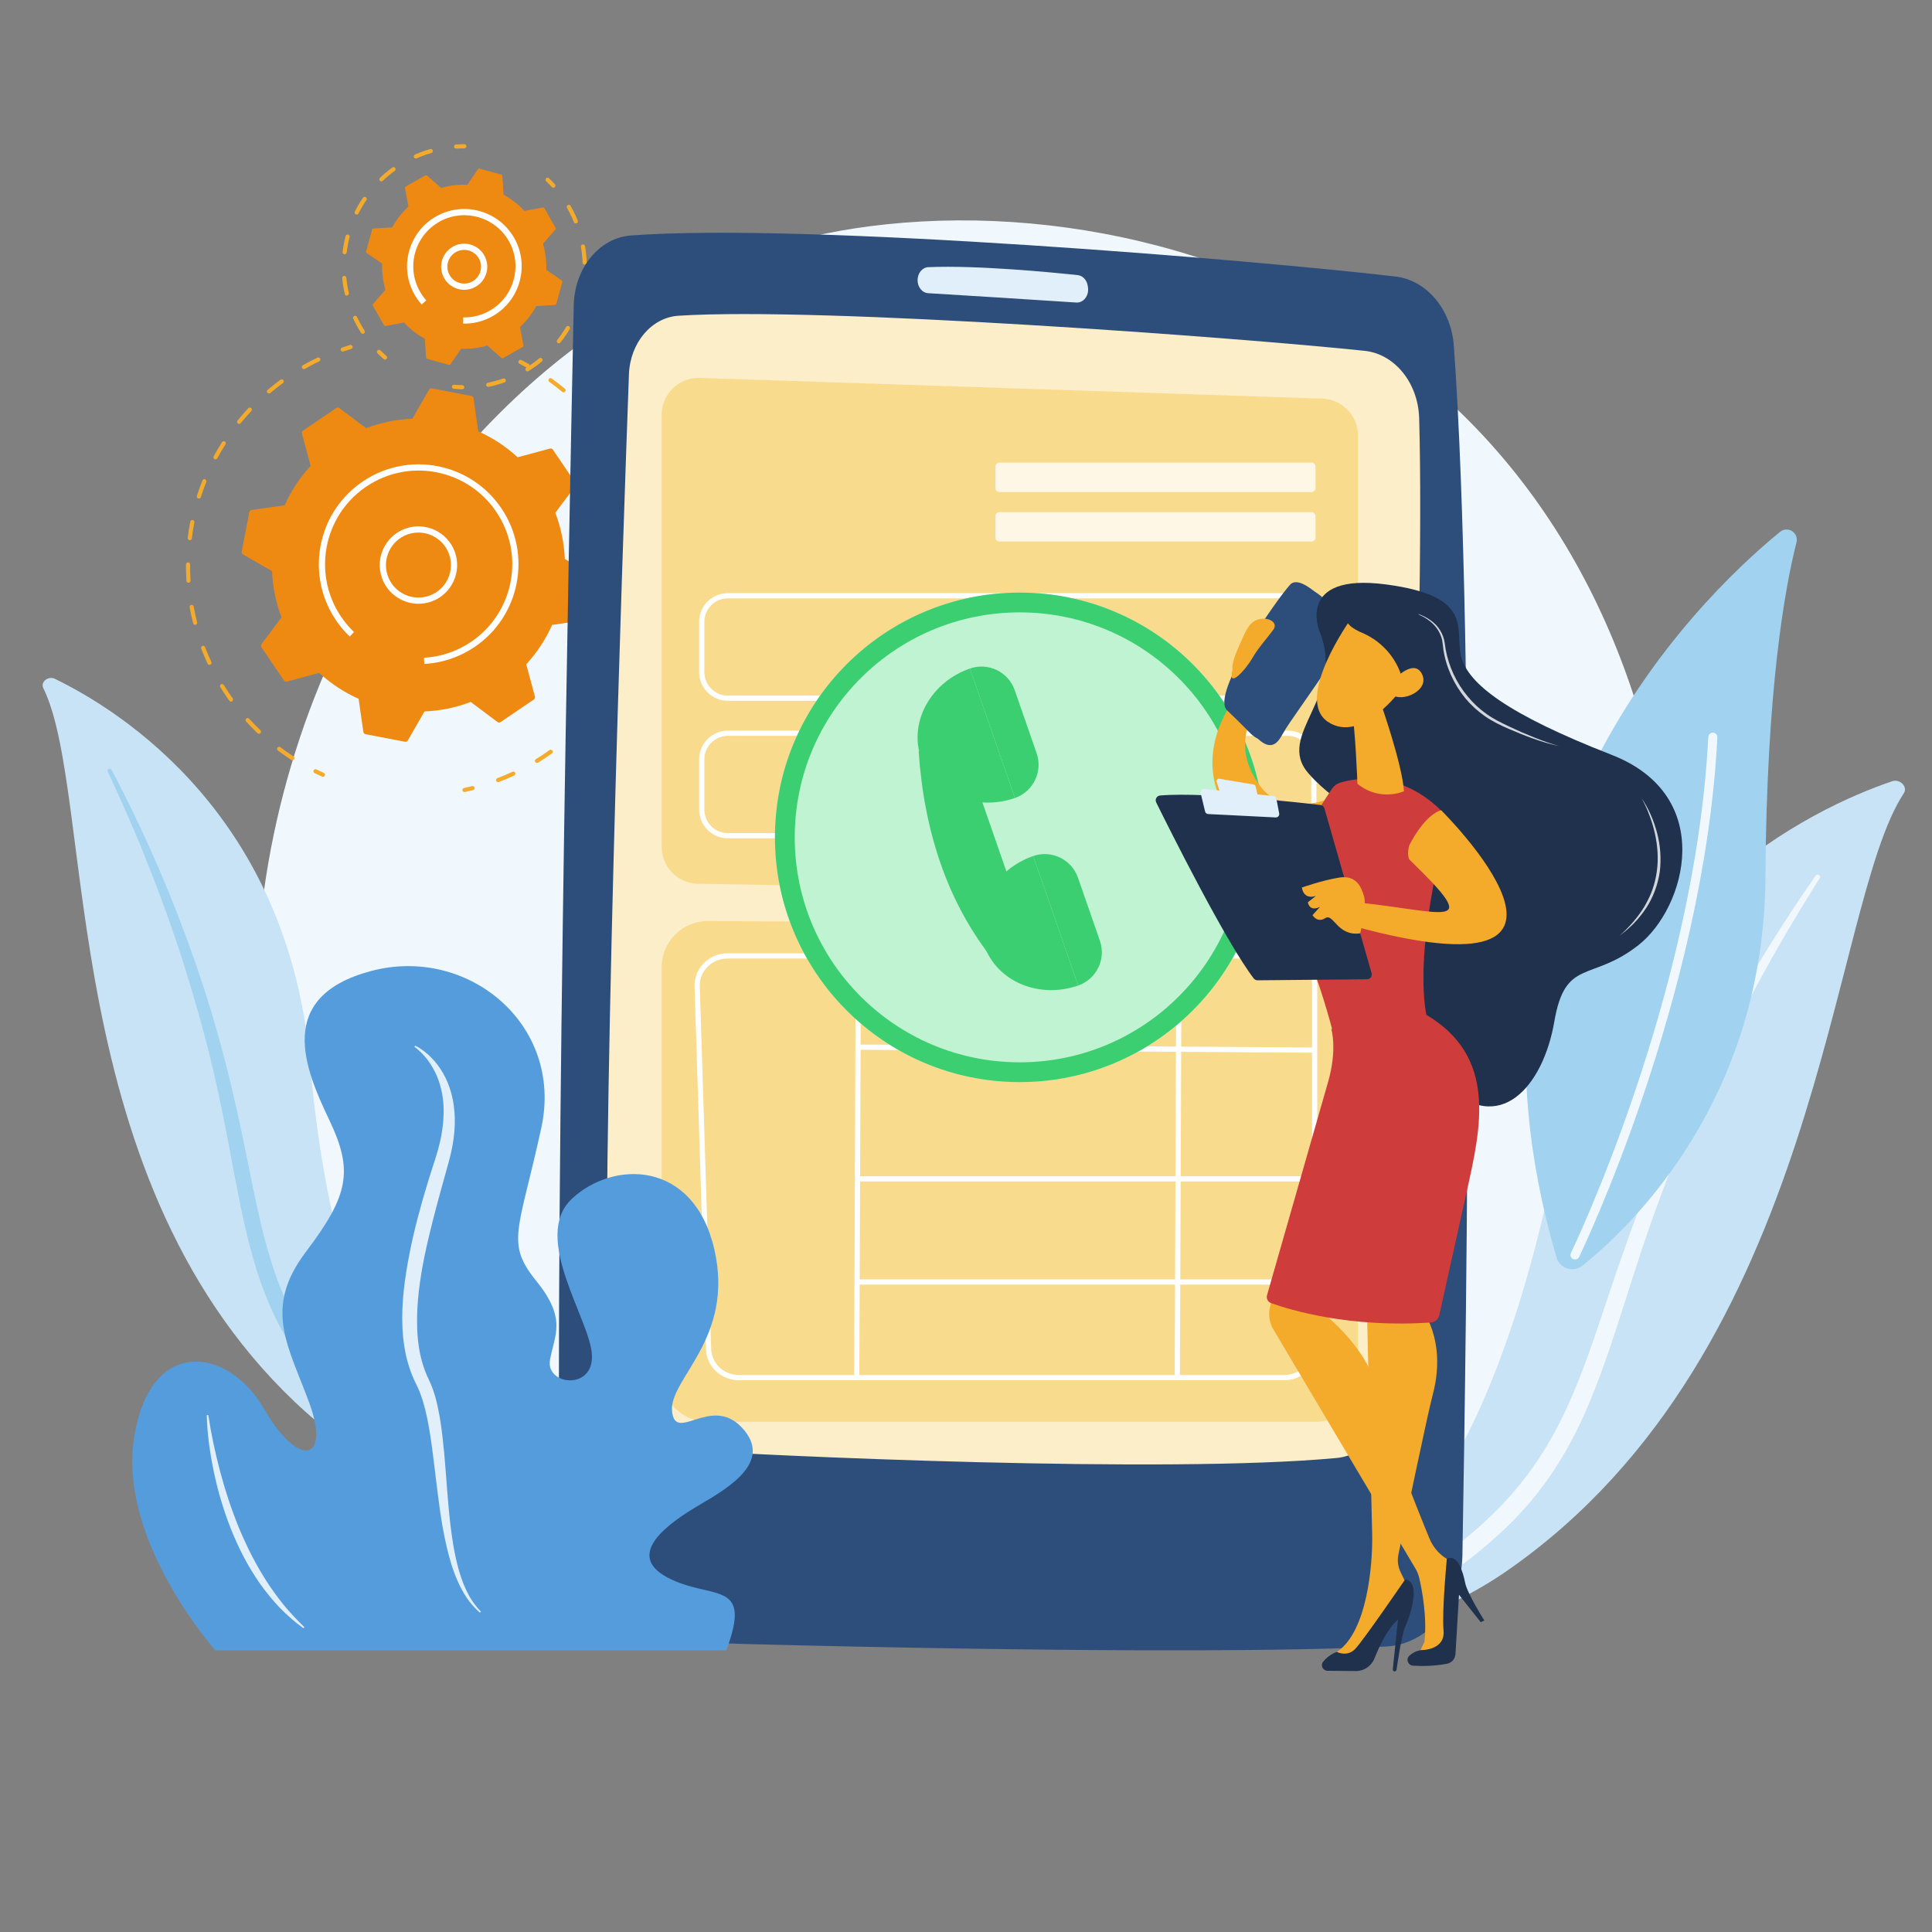 <svg xmlns="http://www.w3.org/2000/svg" width="968" height="968" viewBox="0 0 968 968" fill="none"><rect x="0" y="0" width="968" height="968" fill="#808080" stroke="none"/><g clip-path="url(#clip0_660_7567)"><path d="M757.091 724.476C742.486 739.851 728.668 749.767 717.749 757.601C589.411 849.685 437.552 822.843 405.278 816.288C357.619 806.608 265.495 787.897 198.892 709.573C98.126 591.074 113.817 404.383 191.978 281.145C206.274 258.603 281.794 133.488 435.289 113.424C528.182 101.281 636.465 125.772 714.881 191.469C879.483 329.372 867.765 607.962 757.091 724.476Z" fill="#F1F8FD"></path><path d="M231.808 396.276C232.015 396.682 232.478 396.917 232.945 396.818C234.303 396.529 235.672 396.212 237.013 395.876C237.567 395.737 237.904 395.174 237.765 394.62C237.621 394.064 237.064 393.729 236.509 393.868C235.193 394.198 233.849 394.509 232.515 394.793C231.956 394.912 231.598 395.461 231.718 396.021C231.737 396.111 231.768 396.197 231.808 396.276Z" fill="#F4AB2B"></path><path d="M248.662 391.311C248.899 391.775 249.453 391.996 249.952 391.807C252.538 390.823 255.126 389.729 257.643 388.555C258.16 388.314 258.385 387.698 258.144 387.18C257.905 386.665 257.286 386.437 256.768 386.679C254.298 387.831 251.756 388.905 249.216 389.872C248.682 390.075 248.414 390.674 248.617 391.208C248.63 391.244 248.645 391.278 248.662 391.311ZM268.114 381.709C268.126 381.734 268.14 381.759 268.155 381.783C268.454 382.269 269.091 382.421 269.578 382.121C269.963 381.885 270.347 381.646 270.729 381.403C272.69 380.163 274.641 378.847 276.523 377.493C276.987 377.159 277.094 376.511 276.759 376.048C276.425 375.584 275.779 375.478 275.314 375.812C273.465 377.142 271.549 378.435 269.62 379.654C269.244 379.893 268.869 380.127 268.492 380.359C268.031 380.643 267.871 381.233 268.114 381.709ZM285.429 368.655C285.47 368.736 285.523 368.813 285.588 368.884C285.973 369.305 286.628 369.336 287.05 368.95C289.101 367.075 291.104 365.107 293.003 363.1C293.396 362.684 293.377 362.03 292.962 361.637C292.547 361.244 291.892 361.262 291.499 361.678C289.635 363.65 287.668 365.582 285.654 367.423C285.301 367.743 285.222 368.251 285.429 368.655ZM299.978 352.564C300.048 352.701 300.15 352.825 300.283 352.924C300.741 353.265 301.389 353.169 301.73 352.71C303.388 350.483 304.982 348.168 306.471 345.831C306.777 345.35 306.636 344.71 306.154 344.401C305.671 344.095 305.031 344.237 304.725 344.719C303.263 347.015 301.697 349.287 300.07 351.476C299.827 351.802 299.805 352.224 299.978 352.564ZM311.216 334.001C311.314 334.195 311.476 334.361 311.687 334.463C312.202 334.711 312.821 334.495 313.07 333.98C314.273 331.485 315.402 328.912 316.424 326.333C316.635 325.802 316.376 325.2 315.844 324.99C315.312 324.779 314.711 325.038 314.5 325.57C313.496 328.104 312.388 330.63 311.206 333.081C311.058 333.384 311.074 333.723 311.216 334.001ZM318.754 313.66C318.882 313.913 319.114 314.112 319.409 314.191C319.961 314.338 320.529 314.01 320.676 313.457C321.39 310.78 322.016 308.043 322.536 305.32C322.644 304.76 322.275 304.216 321.713 304.109C321.152 304.002 320.61 304.37 320.503 304.932C319.991 307.606 319.376 310.295 318.675 312.924C318.607 313.181 318.642 313.441 318.754 313.66ZM322.347 292.273C322.505 292.585 322.82 292.809 323.194 292.837C323.764 292.878 324.26 292.449 324.301 291.879C324.502 289.113 324.603 286.307 324.603 283.54C324.603 282.968 324.14 282.505 323.568 282.505C322.996 282.505 322.533 282.968 322.533 283.539C322.532 286.258 322.432 289.013 322.235 291.729C322.222 291.925 322.264 292.111 322.347 292.273ZM274.907 190.951C274.98 191.094 275.087 191.222 275.225 191.321C277.438 192.91 279.619 194.599 281.708 196.343C282.147 196.71 282.799 196.651 283.165 196.211C283.532 195.773 283.476 195.118 283.034 194.754C280.908 192.978 278.687 191.258 276.434 189.639C275.969 189.306 275.322 189.412 274.989 189.875C274.754 190.202 274.737 190.617 274.907 190.951ZM321.863 270.602C322.054 270.976 322.464 271.211 322.907 271.16C323.474 271.093 323.88 270.578 323.814 270.011C323.49 267.256 323.061 264.484 322.539 261.768C322.431 261.207 321.89 260.839 321.328 260.946C320.766 261.054 320.399 261.597 320.507 262.158C321.019 264.824 321.44 267.548 321.758 270.252C321.773 270.377 321.809 270.495 321.863 270.602ZM291.24 205.226C291.283 205.312 291.34 205.393 291.41 205.467C293.277 207.443 295.098 209.515 296.822 211.627C297.184 212.07 297.836 212.135 298.279 211.775C298.722 211.412 298.784 210.761 298.427 210.318C296.671 208.167 294.816 206.056 292.915 204.044C292.523 203.629 291.868 203.61 291.452 204.003C291.109 204.327 291.037 204.828 291.24 205.226ZM317.294 249.41C317.52 249.853 318.039 250.081 318.528 249.925C319.073 249.752 319.374 249.17 319.201 248.625C318.362 245.987 317.415 243.344 316.384 240.768C316.17 240.236 315.569 239.98 315.039 240.191C314.509 240.404 314.25 241.006 314.462 241.537C315.474 244.066 316.405 246.662 317.228 249.252C317.246 249.307 317.268 249.36 317.294 249.41ZM304.583 222.332C304.598 222.361 304.614 222.389 304.632 222.418L304.929 222.884C306.291 225.037 307.594 227.257 308.802 229.482C309.075 229.985 309.703 230.171 310.206 229.898C310.708 229.625 310.905 228.985 310.621 228.495C309.391 226.23 308.065 223.97 306.679 221.778L306.379 221.306C306.072 220.824 305.431 220.681 304.95 220.988C304.496 221.279 304.343 221.862 304.583 222.332Z" fill="#F4AB2B"></path><path d="M259.823 181.799C259.919 181.988 260.074 182.149 260.279 182.252C261.487 182.863 262.707 183.507 263.902 184.168C264.403 184.444 265.032 184.262 265.308 183.763C265.586 183.262 265.403 182.632 264.903 182.356C263.686 181.683 262.444 181.027 261.212 180.405C260.702 180.147 260.079 180.352 259.822 180.862C259.667 181.168 259.679 181.514 259.823 181.799Z" fill="#F4AB2B"></path><path d="M170.795 175.588C171.026 176.04 171.56 176.264 172.053 176.095C173.34 175.653 174.653 175.228 175.955 174.834C176.502 174.668 176.811 174.089 176.645 173.543C176.482 172.992 175.902 172.687 175.355 172.852C174.029 173.255 172.691 173.687 171.38 174.138C170.84 174.324 170.552 174.912 170.738 175.453C170.754 175.5 170.774 175.545 170.795 175.588Z" fill="#F4AB2B"></path><path d="M104.041 332.564C104.293 333.059 104.895 333.268 105.401 333.031C105.919 332.788 106.142 332.173 105.9 331.655C104.763 329.225 103.702 326.728 102.744 324.234C102.536 323.694 101.94 323.433 101.407 323.638C100.873 323.844 100.606 324.442 100.81 324.975C101.785 327.516 102.867 330.059 104.025 332.533C104.03 332.543 104.036 332.553 104.041 332.564ZM110.324 344.2C110.337 344.225 110.351 344.25 110.366 344.274C110.608 344.668 110.853 345.062 111.101 345.453C112.315 347.374 113.599 349.278 114.915 351.115C115.248 351.579 115.894 351.685 116.359 351.353C116.824 351.02 116.93 350.371 116.598 349.909C115.305 348.106 114.045 346.235 112.851 344.347C112.608 343.962 112.367 343.576 112.128 343.188C111.828 342.702 111.191 342.55 110.703 342.85C110.241 343.134 110.081 343.725 110.324 344.2ZM96.842 312.477C97.057 312.899 97.543 313.132 98.02 313.008C98.574 312.867 98.908 312.303 98.766 311.75C98.104 309.16 97.527 306.512 97.051 303.878C96.947 303.317 96.41 302.942 95.848 303.043C95.286 303.145 94.912 303.683 95.013 304.246C95.498 306.928 96.086 309.625 96.76 312.262C96.781 312.338 96.808 312.41 96.842 312.477ZM123.144 361.271C123.185 361.351 123.238 361.426 123.301 361.496C125.135 363.517 127.065 365.496 129.037 367.379C129.45 367.774 130.106 367.759 130.501 367.346C130.896 366.932 130.879 366.278 130.467 365.882C128.53 364.033 126.635 362.09 124.834 360.105C124.45 359.681 123.795 359.65 123.372 360.034C123.017 360.355 122.937 360.864 123.144 361.271ZM93.515 291.414C93.697 291.771 94.078 292.004 94.503 291.977C95.074 291.941 95.506 291.449 95.471 290.879C95.302 288.209 95.227 285.496 95.249 282.82C95.253 282.247 94.793 281.781 94.221 281.776C93.65 281.772 93.183 282.232 93.178 282.803C93.157 285.53 93.233 288.29 93.405 291.009C93.415 291.155 93.453 291.292 93.515 291.414ZM138.911 375.664C138.98 375.799 139.08 375.922 139.21 376.019C141.385 377.659 143.651 379.243 145.942 380.727C146.422 381.037 147.063 380.901 147.374 380.421C147.685 379.941 147.547 379.3 147.068 378.989C144.817 377.532 142.592 375.976 140.455 374.366C139.999 374.022 139.35 374.113 139.006 374.57C138.76 374.898 138.737 375.322 138.911 375.664ZM94.157 270.089C94.308 270.385 94.599 270.604 94.954 270.647C95.521 270.717 96.038 270.314 96.107 269.747C96.435 267.091 96.863 264.41 97.378 261.782C97.489 261.221 97.123 260.678 96.561 260.568C96 260.457 95.456 260.822 95.347 261.383C94.822 264.06 94.387 266.788 94.052 269.493C94.027 269.706 94.067 269.911 94.157 270.089ZM98.723 249.243C98.844 249.48 99.056 249.672 99.332 249.759C99.877 249.932 100.458 249.631 100.632 249.087C101.443 246.537 102.358 243.981 103.35 241.489C103.562 240.959 103.303 240.356 102.771 240.145C102.24 239.933 101.639 240.193 101.427 240.724C100.417 243.261 99.486 245.863 98.66 248.459C98.573 248.729 98.603 249.008 98.723 249.243ZM107.059 229.592C107.15 229.773 107.298 229.928 107.489 230.032C107.992 230.303 108.62 230.114 108.892 229.612C110.164 227.251 111.537 224.907 112.971 222.647C113.278 222.165 113.135 221.525 112.652 221.219C112.169 220.913 111.53 221.055 111.223 221.539C109.763 223.841 108.365 226.226 107.069 228.63C106.902 228.941 106.91 229.299 107.059 229.592ZM118.9 211.825C118.963 211.95 119.054 212.063 119.17 212.157C119.613 212.518 120.265 212.45 120.625 212.006C122.312 209.928 124.097 207.884 125.929 205.93C126.319 205.512 126.297 204.859 125.882 204.466C125.465 204.075 124.81 204.096 124.418 204.513C122.553 206.504 120.736 208.586 119.018 210.702C118.753 211.029 118.719 211.471 118.9 211.825ZM133.84 196.586C133.875 196.656 133.919 196.723 133.972 196.785C134.341 197.222 134.994 197.276 135.43 196.908C137.469 195.184 139.603 193.508 141.771 191.923C142.233 191.586 142.335 190.938 141.996 190.477C141.659 190.016 141.012 189.914 140.55 190.251C138.342 191.865 136.17 193.572 134.094 195.327C133.721 195.642 133.627 196.168 133.84 196.586ZM151.342 184.377C151.35 184.391 151.357 184.405 151.365 184.42C151.647 184.916 152.28 185.09 152.777 184.807C154.29 183.947 155.842 183.11 157.391 182.32C158.232 181.891 159.078 181.474 159.926 181.067C160.441 180.82 160.66 180.202 160.412 179.686C160.181 179.16 159.547 178.954 159.031 179.201C158.168 179.614 157.308 180.039 156.45 180.476C154.873 181.28 153.293 182.132 151.752 183.008C151.269 183.282 151.092 183.886 151.342 184.377Z" fill="#F4AB2B"></path><path d="M157.163 386.898C157.261 387.09 157.418 387.252 157.627 387.355C158.867 387.967 160.138 388.565 161.405 389.133C161.926 389.367 162.539 389.134 162.773 388.613C163.006 388.091 162.771 387.478 162.252 387.244C161.008 386.687 159.76 386.099 158.542 385.498C158.029 385.245 157.409 385.456 157.155 385.968C157.005 386.274 157.019 386.616 157.163 386.898Z" fill="#F4AB2B"></path><path d="M183.153 367.86C182.576 367.75 182.133 367.286 182.05 366.704L179.673 350.124C172.529 346.936 165.843 342.586 159.925 337.129L143.764 341.492C143.197 341.646 142.595 341.422 142.266 340.936L130.992 324.306C130.663 323.819 130.678 323.178 131.03 322.709L141.067 309.312C138.188 301.795 136.623 293.972 136.307 286.157L121.785 277.809C121.276 277.516 121.009 276.933 121.119 276.357L124.906 256.625C125.017 256.049 125.482 255.606 126.063 255.522L142.643 253.145C145.831 246.002 150.18 239.315 155.638 233.397L151.274 217.236C151.121 216.67 151.345 216.068 151.831 215.738L168.462 204.464C168.947 204.135 169.589 204.15 170.059 204.502L183.456 214.539C190.973 211.66 198.795 210.095 206.611 209.779L214.959 195.257C215.252 194.748 215.835 194.481 216.411 194.592L236.143 198.379C236.719 198.489 237.162 198.954 237.246 199.535L239.623 216.115C246.766 219.303 253.453 223.652 259.371 229.11L275.532 224.747C276.098 224.593 276.699 224.817 277.03 225.303L288.304 241.934C288.633 242.419 288.618 243.061 288.266 243.531L278.229 256.928C281.108 264.446 282.673 272.268 282.989 280.083L297.511 288.431C298.02 288.724 298.287 289.308 298.176 289.884L294.389 309.615C294.279 310.192 293.815 310.634 293.233 310.718L276.653 313.095C273.465 320.239 269.115 326.925 263.658 332.843L268.021 349.003C268.173 349.57 267.951 350.171 267.464 350.501L250.835 361.775C250.349 362.104 249.707 362.09 249.237 361.738L235.841 351.702C228.323 354.58 220.502 356.145 212.685 356.461L204.337 370.983C204.045 371.492 203.462 371.76 202.885 371.649L183.153 367.86Z" fill="#EE8A12"></path><path d="M192.379 291.941C196.759 300.53 206.984 304.721 216.273 301.345C226.323 297.694 231.53 286.546 227.878 276.496C224.224 266.445 213.079 261.239 203.029 264.891C192.978 268.542 187.773 279.69 191.423 289.74C191.701 290.503 192.02 291.236 192.379 291.941ZM224.157 275.709C224.459 276.301 224.727 276.916 224.96 277.557C228.026 285.998 223.654 295.36 215.212 298.427C206.771 301.494 197.405 297.122 194.342 288.68C191.276 280.239 195.648 270.877 204.09 267.81C211.89 264.976 220.479 268.496 224.157 275.709Z" fill="white"></path><path d="M165.168 305.406C166.104 307.241 167.162 309.035 168.347 310.783C170.351 313.738 172.663 316.475 175.22 318.919L177.366 316.674C174.967 314.381 172.798 311.813 170.917 309.04C170.627 308.612 170.344 308.179 170.069 307.744C160.44 292.479 160.69 273.579 169.348 258.857C172.595 253.336 177.023 248.403 182.553 244.471C182.841 244.266 183.133 244.063 183.428 243.863C185.075 242.748 186.775 241.743 188.518 240.853C197.764 236.137 208.25 234.632 218.607 236.619C230.917 238.981 241.57 245.997 248.604 256.372C263.12 277.793 257.511 307.028 236.094 321.548C234.47 322.649 232.786 323.643 231.053 324.527C225.263 327.478 218.917 329.203 212.418 329.564L212.591 332.664C219.523 332.279 226.29 330.44 232.462 327.293C234.311 326.351 236.106 325.292 237.837 324.117C260.672 308.637 266.656 277.46 251.174 254.629C243.675 243.567 232.317 236.088 219.192 233.568C208.15 231.449 196.97 233.053 187.113 238.082C185.254 239.03 183.441 240.101 181.685 241.291C160.597 255.59 153.881 283.27 165.168 305.406Z" fill="white"></path><path d="M213.464 179.107L212.873 169.741C209.024 167.644 205.483 164.918 202.42 161.606L193.2 163.326C192.877 163.387 192.551 163.235 192.388 162.949L186.829 153.16C186.667 152.873 186.704 152.516 186.921 152.269L193.122 145.232C191.849 140.906 191.322 136.467 191.493 132.088L183.752 126.781C183.481 126.595 183.358 126.258 183.445 125.941L186.436 115.089C186.524 114.772 186.803 114.545 187.131 114.524L196.497 113.932C198.594 110.084 201.321 106.543 204.632 103.48L202.913 94.26C202.853 93.937 203.004 93.611 203.29 93.448L213.079 87.89C213.365 87.727 213.723 87.764 213.97 87.982L221.007 94.183C225.334 92.909 229.772 92.382 234.151 92.553L239.459 84.813C239.644 84.542 239.982 84.419 240.299 84.506L251.151 87.497C251.469 87.584 251.695 87.864 251.716 88.192L252.307 97.558C256.155 99.654 259.697 102.382 262.76 105.692L271.98 103.973C272.303 103.913 272.629 104.064 272.792 104.35L278.35 114.139C278.513 114.425 278.476 114.783 278.258 115.03L272.057 122.066C273.331 126.392 273.858 130.831 273.687 135.21L281.427 140.517C281.699 140.702 281.822 141.041 281.735 141.358L278.743 152.21C278.655 152.527 278.377 152.754 278.049 152.775L268.683 153.366C266.585 157.215 263.858 160.756 260.548 163.819L262.267 173.039C262.327 173.362 262.176 173.688 261.89 173.851L252.101 179.409C251.815 179.571 251.458 179.535 251.21 179.317L244.174 173.116C239.847 174.389 235.409 174.916 231.029 174.745L225.722 182.485C225.536 182.757 225.199 182.88 224.881 182.793L214.029 179.802C213.712 179.715 213.485 179.436 213.464 179.107Z" fill="#EE8A12"></path><path d="M222.305 138.917C223.32 140.909 224.895 142.563 226.884 143.691C229.567 145.214 232.682 145.6 235.655 144.781C238.629 143.96 241.106 142.032 242.628 139.349C244.151 136.666 244.538 133.55 243.717 130.577C242.029 124.44 235.653 120.823 229.514 122.515C226.54 123.336 224.063 125.264 222.541 127.948C221.019 130.631 220.631 133.746 221.453 136.719L221.452 136.719C221.665 137.487 221.951 138.223 222.305 138.917ZM240.107 129.811C240.361 130.31 240.569 130.842 240.725 131.403C241.963 135.89 239.319 140.549 234.831 141.787C230.343 143.025 225.688 140.38 224.447 135.893C223.847 133.72 224.13 131.442 225.243 129.481C226.356 127.519 228.166 126.109 230.34 125.51C234.266 124.426 238.324 126.315 240.107 129.811Z" fill="white"></path><path d="M226.53 194.251C226.687 194.559 226.994 194.782 227.364 194.813C228.758 194.932 230.172 195.004 231.568 195.027C232.14 195.036 232.611 194.581 232.62 194.009C232.629 193.436 232.173 192.966 231.603 192.957C230.254 192.935 228.887 192.866 227.541 192.75C226.972 192.702 226.47 193.123 226.422 193.694C226.404 193.893 226.445 194.085 226.53 194.251Z" fill="#F4AB2B"></path><path d="M243.709 193.246C243.916 193.65 244.373 193.886 244.839 193.79C246.203 193.511 247.577 193.182 248.921 192.81C250.203 192.457 251.492 192.056 252.754 191.619C253.294 191.433 253.581 190.843 253.394 190.303C253.212 189.767 252.619 189.476 252.077 189.663C250.857 190.086 249.61 190.473 248.371 190.815C247.07 191.174 245.742 191.492 244.424 191.762C243.865 191.877 243.503 192.423 243.618 192.983C243.637 193.076 243.668 193.164 243.709 193.246ZM263.329 185.505C263.341 185.53 263.355 185.554 263.37 185.579C263.669 186.065 264.307 186.217 264.794 185.918C267.119 184.488 269.369 182.885 271.483 181.153C271.926 180.791 271.988 180.137 271.628 179.697C271.265 179.255 270.613 179.189 270.171 179.551C268.128 181.225 265.954 182.774 263.709 184.155C263.246 184.439 263.086 185.029 263.329 185.505ZM279.074 171.469C279.14 171.598 279.234 171.716 279.356 171.812C279.805 172.165 280.456 172.088 280.809 171.639C282.497 169.493 284.057 167.215 285.445 164.865C285.736 164.374 285.572 163.739 285.08 163.447C284.588 163.157 283.953 163.32 283.663 163.812C282.322 166.083 280.815 168.285 279.183 170.358C278.925 170.686 278.897 171.121 279.074 171.469ZM289.037 152.882C289.156 153.117 289.365 153.307 289.636 153.396C290.179 153.574 290.764 153.278 290.942 152.735C291.795 150.139 292.479 147.464 292.975 144.786C293.078 144.225 292.708 143.684 292.145 143.579C291.584 143.475 291.043 143.846 290.939 144.409C290.46 146.996 289.799 149.58 288.976 152.089C288.886 152.361 288.916 152.645 289.037 152.882ZM292.001 132.008C292.178 132.355 292.545 132.587 292.96 132.573C293.532 132.552 293.978 132.072 293.958 131.501C293.86 128.779 293.577 126.033 293.115 123.338C293.023 122.775 292.485 122.397 291.92 122.493C291.357 122.589 290.978 123.124 291.075 123.688C291.522 126.292 291.795 128.946 291.889 131.575C291.894 131.73 291.934 131.877 292.001 132.008ZM287.589 111.386C287.831 111.86 288.398 112.078 288.9 111.874C289.429 111.66 289.685 111.057 289.47 110.527C288.442 107.988 287.231 105.498 285.886 103.141C285.603 102.645 284.97 102.472 284.474 102.755C283.977 103.039 283.808 103.66 284.088 104.168C285.391 106.444 286.558 108.851 287.552 111.304C287.563 111.332 287.576 111.36 287.589 111.386Z" fill="#F4AB2B"></path><path d="M273.429 90.524C273.481 90.625 273.55 90.719 273.636 90.801C274.612 91.733 275.567 92.712 276.477 93.71C276.862 94.133 277.516 94.164 277.94 93.778C278.363 93.394 278.395 92.738 278.007 92.317C277.066 91.283 276.077 90.269 275.066 89.305C274.653 88.91 273.998 88.924 273.603 89.338C273.291 89.665 273.235 90.142 273.429 90.524Z" fill="#F4AB2B"></path><path d="M227.588 73.893C227.771 74.252 228.155 74.485 228.582 74.456C229.93 74.363 231.298 74.316 232.647 74.316C233.219 74.317 233.682 73.853 233.682 73.282C233.683 72.71 233.219 72.247 232.648 72.246C231.251 72.246 229.835 72.294 228.44 72.391C227.87 72.431 227.439 72.925 227.479 73.495C227.488 73.638 227.527 73.773 227.588 73.893Z" fill="#F4AB2B"></path><path d="M177.934 161.589C178.835 163.356 179.834 165.097 180.903 166.767C181.211 167.249 181.851 167.39 182.332 167.081C182.814 166.773 182.952 166.132 182.646 165.651C181.247 163.467 179.987 161.179 178.884 158.817C178.628 158.277 178.025 158.076 177.508 158.318C176.99 158.561 176.767 159.176 177.009 159.694C177.307 160.332 177.615 160.965 177.934 161.589ZM172.842 147.54C173.052 147.952 173.522 148.185 173.994 148.077C174.552 147.95 174.9 147.395 174.773 146.838C174.193 144.304 173.775 141.714 173.532 139.137C173.475 138.566 172.974 138.149 172.404 138.203C171.835 138.257 171.417 138.762 171.471 139.331C171.722 141.997 172.153 144.678 172.754 147.299C172.774 147.385 172.804 147.465 172.842 147.54ZM171.756 126.824C171.906 127.121 172.198 127.339 172.553 127.382C173.12 127.451 173.637 127.048 173.706 126.48C174.02 123.908 174.509 121.332 175.159 118.821C175.303 118.267 174.971 117.703 174.416 117.56C173.862 117.416 173.298 117.748 173.155 118.303C172.482 120.901 171.976 123.568 171.651 126.23C171.624 126.442 171.665 126.647 171.756 126.824ZM177.775 106.981C177.871 107.17 178.027 107.331 178.231 107.434C178.741 107.691 179.364 107.485 179.621 106.975C180.788 104.657 182.12 102.396 183.579 100.252C183.901 99.779 183.777 99.135 183.306 98.814C182.833 98.492 182.189 98.615 181.867 99.087C180.358 101.306 178.98 103.646 177.772 106.044C177.618 106.35 177.63 106.696 177.775 106.981ZM190.14 90.321C190.184 90.408 190.242 90.49 190.312 90.564C190.706 90.978 191.361 90.995 191.776 90.601C193.656 88.813 195.674 87.135 197.775 85.612C198.238 85.276 198.339 84.627 198.005 84.166C197.669 83.703 197.022 83.6 196.559 83.936C194.385 85.513 192.296 87.251 190.349 89.101C190.009 89.424 189.937 89.922 190.14 90.321ZM207.429 78.846C207.676 79.33 208.261 79.544 208.765 79.322C211.132 78.287 213.601 77.396 216.104 76.671C216.653 76.513 216.97 75.938 216.811 75.389C216.65 74.838 216.077 74.523 215.529 74.683C212.94 75.432 210.385 76.354 207.936 77.426C207.412 77.655 207.173 78.266 207.403 78.789C207.411 78.808 207.42 78.827 207.429 78.846Z" fill="#F4AB2B"></path><path d="M188.966 176.759C189.014 176.853 189.078 176.942 189.158 177.021C190.143 178.005 191.178 178.971 192.234 179.892C192.665 180.268 193.319 180.222 193.695 179.791C194.07 179.361 194.027 178.706 193.595 178.331C192.574 177.441 191.573 176.507 190.621 175.556C190.217 175.152 189.561 175.152 189.157 175.556C188.832 175.882 188.768 176.37 188.966 176.759Z" fill="#F4AB2B"></path><path d="M207.072 146.443C207.272 146.834 207.48 147.22 207.698 147.604C208.648 149.276 209.763 150.853 211.017 152.294C211.097 152.387 211.179 152.48 211.261 152.571L213.578 150.504C212.371 149.151 211.301 147.66 210.4 146.07C206.638 139.467 206.164 131.857 208.44 125.166C210.34 119.58 214.161 114.628 219.599 111.402C219.645 111.374 219.691 111.347 219.738 111.32C219.833 111.265 219.929 111.209 220.025 111.155C220.363 110.962 220.705 110.779 221.048 110.604C233.162 104.427 248.16 108.839 254.94 120.78C261.917 133.046 257.595 148.723 245.315 155.696C244.98 155.887 244.641 156.069 244.298 156.243C240.518 158.171 236.321 159.133 232.089 159.033L232.015 162.137C236.763 162.25 241.47 161.171 245.708 159.009C246.092 158.813 246.472 158.609 246.848 158.395C260.616 150.577 265.465 133.009 257.64 119.245C250.038 105.857 233.22 100.909 219.639 107.835C219.253 108.032 218.871 108.237 218.491 108.453C211.821 112.241 207.026 118.399 204.987 125.794C203.065 132.764 203.81 140.045 207.072 146.443Z" fill="white"></path><path d="M21.674 344.723C20.171 341.688 24.19 338.501 27.479 340.098C60.876 356.323 144.262 408.784 155.241 531.889C169.015 686.342 217.814 732.492 270.478 755.303C270.478 755.303 205.162 754.033 153.452 707.715C26.493 593.995 48.4 398.685 21.674 344.723Z" fill="#C8E3F5"></path><path d="M53.937 386.445C61.333 402.272 68.359 418.24 74.691 434.448C81.121 450.619 86.975 466.985 92.226 483.522C97.403 500.079 102.217 516.739 106.202 533.6C110.275 550.44 113.505 567.461 116.68 584.565C119.962 601.637 123.157 618.858 128.398 635.73C133.609 652.571 141.243 669.005 152.173 683.531C154.902 687.149 157.721 690.734 160.764 694.124C163.733 697.569 166.885 700.889 170.108 704.154C176.594 710.656 183.612 716.762 191.15 722.354C206.264 733.503 223.456 742.51 241.661 749.281C243.577 749.994 245.891 749.169 246.831 747.439C247.753 745.74 247.006 743.8 245.165 743.056L245.152 743.051C240.786 741.291 236.451 739.488 232.235 737.516C230.107 736.56 228.038 735.521 225.945 734.518C223.903 733.444 221.807 732.441 219.809 731.311C211.724 726.913 204.038 722.002 196.843 716.592C182.403 705.849 169.863 693.049 159.392 679.191C154.249 672.202 149.727 664.859 145.89 657.199C142.059 649.535 138.914 641.562 136.299 633.396C131.064 617.055 127.739 600.042 124.315 583C120.864 565.959 117.262 548.863 112.851 531.97C110.672 523.518 108.318 515.111 105.789 506.755C104.553 502.57 103.223 498.411 101.902 494.25C100.534 490.104 99.14 485.965 97.707 481.84C91.939 465.351 85.587 449.056 78.643 432.995C71.609 416.967 64.078 401.137 55.845 385.628C55.609 385.185 54.995 385.017 54.474 385.252C53.967 385.481 53.735 386.009 53.937 386.445Z" fill="#A1D2EF"></path><path d="M953.891 397.433C956.003 394.232 951.932 390.09 948.014 391.427C908.224 405 807.21 452.32 777.707 589.118C740.69 760.751 679.421 805.803 617.063 824.09C617.063 824.09 690.633 831.772 755.197 786.938C913.714 676.859 916.335 454.341 953.891 397.433Z" fill="#C8E3F5"></path><path d="M911.817 439.814C901.299 456.567 891.178 473.53 881.803 490.859C872.323 508.133 863.462 525.707 855.256 543.556C847.13 561.439 839.397 579.488 832.567 597.878C825.643 616.232 819.639 634.908 813.687 653.684C807.618 672.41 801.627 691.315 793.385 709.542C785.18 727.739 774.311 745.141 760.004 759.939C756.432 763.625 752.765 767.259 748.873 770.644C745.057 774.1 741.052 777.392 736.975 780.611C728.781 787.012 720.042 792.895 710.792 798.127C692.255 808.548 671.681 816.271 650.28 821.341C648.028 821.875 645.542 820.625 644.728 818.55C643.928 816.513 645.038 814.437 647.211 813.857L647.227 813.853C652.378 812.484 657.501 811.063 662.512 809.435C665.037 808.658 667.507 807.779 669.999 806.943C672.443 806.021 674.938 805.187 677.341 804.195C687.039 800.381 696.36 795.934 705.199 790.859C722.924 780.801 738.799 768.168 752.497 754.055C759.252 746.92 765.356 739.299 770.737 731.227C776.11 723.15 780.755 714.63 784.833 705.818C792.994 688.186 799.102 669.533 805.326 650.861C811.58 632.194 818.012 613.486 825.324 595.119C828.951 585.926 832.769 576.807 836.775 567.771C838.747 563.24 840.822 558.753 842.887 554.262C845.002 549.793 847.145 545.338 849.331 540.902C858.112 523.178 867.521 505.754 877.564 488.675C887.703 471.646 898.372 454.909 909.787 438.63C910.113 438.164 910.826 438.061 911.38 438.399C911.917 438.727 912.105 439.352 911.817 439.814Z" fill="#F1F8FD"></path><path d="M779.891 630.057C781.543 635.656 788.376 637.748 792.928 634.093C818.043 613.927 883.895 550.487 884.547 439.297C885.098 345.401 894.32 294.54 900.106 271.741C901.329 266.92 895.687 263.339 891.839 266.491C849.39 301.268 720.037 427.179 779.891 630.057Z" fill="#A1D2EF"></path><path d="M787.781 630.583C787.897 630.67 788.022 630.747 788.157 630.812C789.288 631.364 790.653 630.894 791.204 629.763C791.83 628.48 853.803 500.008 860.466 369.488C860.53 368.232 859.563 367.161 858.306 367.095C857.049 367.032 855.978 367.998 855.913 369.256C849.298 498.826 787.728 626.491 787.107 627.765C786.621 628.762 786.928 629.939 787.781 630.583Z" fill="#F1F8FD"></path><path d="M287.481 152.827C285.084 265.991 277.306 656.335 281.019 794.66C281.413 809.315 291.454 821.077 303.981 821.556C365.935 823.929 593.056 829.94 694.393 824.966C715.499 823.931 732.284 803.929 732.722 779.222C734.828 660.442 739.474 326.36 728.431 173.316C727.108 154.979 714.806 140.377 699.153 138.545C631.682 130.649 403.584 111.348 316.036 117.994C300.246 119.193 287.874 134.323 287.481 152.827Z" fill="#2D4D7B"></path><path d="M315.122 187.546C311.788 278.886 301.269 582.752 304.607 695.116C305.095 711.54 316.16 724.819 330.184 725.779C387.922 729.732 584.911 738.448 669.599 730.514C684.848 729.086 696.815 714.658 697.638 696.787C701.93 603.602 714.252 320.66 711.052 209.555C710.541 191.831 698.805 177.356 683.707 175.771C621.242 169.209 411.92 153.599 339.954 158.192C326.444 159.054 315.7 171.734 315.122 187.546Z" fill="#FCEEC9"></path><path d="M459.742 140.378C459.742 143.851 462.056 146.714 465.02 146.896C479.654 147.793 520.875 150.329 539.298 151.58C542.93 151.826 545.782 148.006 545.092 143.828L544.975 143.114C544.505 140.262 542.483 138.116 540.01 137.85C527.558 136.515 489.983 132.814 465.085 133.854C462.094 133.978 459.742 136.878 459.742 140.378Z" fill="#E0EFF9"></path><path d="M353.957 712.379C341.444 711.994 331.5 701.74 331.5 689.221V484.638C331.5 471.53 342.365 461.032 355.465 461.483L659.729 463.288C671.166 463.356 680.402 472.646 680.402 484.083L680.402 691.299C680.402 702.941 670.965 712.379 659.322 712.379L353.957 712.379Z" fill="#F9DB8E"></path><path d="M680.399 429.584C680.399 439.92 671.927 448.249 661.593 448.074L349.386 442.787C339.407 442.433 331.5 434.241 331.5 424.255V207.875C331.5 197.392 340.183 188.994 350.66 189.343L662.474 199.726C672.47 200.059 680.4 208.258 680.4 218.259L680.399 429.584Z" fill="#F9DB8E"></path><path opacity="0.77" d="M657.109 246.543H500.751C499.633 246.543 498.727 245.636 498.727 244.518V233.805C498.727 232.688 499.633 231.781 500.751 231.781H657.109C658.226 231.781 659.133 232.687 659.133 233.805V244.518C659.132 245.636 658.226 246.543 657.109 246.543Z" fill="white"></path><path opacity="0.77" d="M657.109 271.347H500.751C499.633 271.347 498.727 270.441 498.727 269.323V258.61C498.727 257.492 499.633 256.586 500.751 256.586H657.109C658.226 256.586 659.133 257.492 659.133 258.61V269.323C659.132 270.441 658.226 271.347 657.109 271.347Z" fill="white"></path><path d="M643.438 691.545H370.257C361.253 691.545 353.983 684.691 353.709 675.94L348 494.236C347.865 489.934 349.462 485.84 352.497 482.708C355.659 479.445 359.94 477.648 364.549 477.648H643.438C652.568 477.648 659.995 484.869 659.995 493.744V675.449C659.995 684.325 652.568 691.545 643.438 691.545ZM364.55 480.26C360.652 480.26 357.038 481.775 354.372 484.525C351.833 487.145 350.497 490.565 350.61 494.154L356.318 675.859C356.549 683.191 362.671 688.935 370.258 688.935H643.438C651.128 688.935 657.384 682.885 657.384 675.45V493.745C657.384 486.309 651.128 480.26 643.438 480.26L364.55 480.26Z" fill="white"></path><path d="M428.766 477.795L427.938 690.227L430.549 690.237L431.377 477.805L428.766 477.795Z" fill="white"></path><path d="M589.391 477.795L588.562 690.227L591.174 690.237L592.002 477.805L589.391 477.795Z" fill="white"></path><path d="M430.064 523.35L430.047 525.961L658.688 527.447L658.705 524.836L430.064 523.35Z" fill="white"></path><path d="M658.666 589.344H429.422V591.955H658.666V589.344Z" fill="white"></path><path d="M658.994 641.035H429.75V643.646H658.994V641.035Z" fill="white"></path><path d="M645.217 351.119H364.657C356.738 351.119 350.297 344.677 350.297 336.759V311.547C350.297 303.629 356.738 297.188 364.657 297.188H645.217C653.136 297.188 659.577 303.629 659.577 311.547V336.759C659.577 344.677 653.136 351.119 645.217 351.119ZM364.657 299.798C358.178 299.798 352.908 305.069 352.908 311.547V336.759C352.908 343.237 358.178 348.508 364.657 348.508H645.217C651.696 348.508 656.966 343.237 656.966 336.759V311.547C656.966 305.069 651.696 299.798 645.217 299.798H364.657Z" fill="white"></path><path d="M645.217 420.017H364.657C356.738 420.017 350.297 413.575 350.297 405.657V380.446C350.297 372.528 356.738 366.086 364.657 366.086H645.217C653.136 366.086 659.577 372.528 659.577 380.446V405.657C659.577 413.575 653.136 420.017 645.217 420.017ZM364.657 368.697C358.178 368.697 352.908 373.967 352.908 380.446V405.657C352.908 412.136 358.178 417.406 364.657 417.406H645.217C651.696 417.406 656.966 412.136 656.966 405.657V380.446C656.966 373.968 651.696 368.697 645.217 368.697H364.657Z" fill="white"></path><path d="M510.908 542.174C578.637 542.174 633.542 487.269 633.542 419.54C633.542 351.811 578.637 296.906 510.908 296.906C443.179 296.906 388.273 351.811 388.273 419.54C388.273 487.269 443.179 542.174 510.908 542.174Z" fill="#BFF3D1"></path><path d="M623.627 419.54C623.627 357.287 573.161 306.821 510.907 306.821C448.654 306.821 398.188 357.287 398.188 419.54C398.188 481.793 448.654 532.26 510.907 532.26V542.175L510.115 542.172C442.751 541.745 388.273 487.005 388.273 419.54C388.273 351.811 443.179 296.906 510.907 296.906C578.636 296.906 633.542 351.811 633.542 419.54L633.539 420.333C633.113 487.697 578.372 542.175 510.907 542.175V532.26C573.161 532.26 623.627 481.793 623.627 419.54Z" fill="#3CCF72"></path><path d="M485.974 334.953C466.221 341.817 455.254 361.903 461.478 379.817C467.703 397.73 488.762 406.687 508.515 399.824L485.974 334.953Z" fill="#3CCF72"></path><path d="M508.517 399.825L485.977 334.954C495.175 331.758 505.222 336.624 508.418 345.822L519.385 377.383C522.581 386.581 517.716 396.629 508.517 399.825Z" fill="#3CCF72"></path><path d="M517.67 428.906C497.916 435.77 486.949 455.856 493.173 473.77C499.398 491.683 520.457 500.641 540.21 493.777L517.67 428.906Z" fill="#3CCF72"></path><path d="M540.213 493.778L517.672 428.907C526.87 425.711 536.918 430.577 540.113 439.775L551.08 471.336C554.276 480.534 549.411 490.582 540.213 493.778Z" fill="#3CCF72"></path><path d="M516.348 471.472L495.804 478.611C474.886 451.287 463.04 417.195 460.266 376.334L480.81 369.195L516.348 471.472Z" fill="#3CCF72"></path><path d="M702.835 389.383C701.328 379.926 686.478 389.46 682.67 391.788C673.054 397.665 663.914 402.576 652.211 402.95C644.972 403.182 637.003 400.954 632.305 395.002C615.384 373.562 627.534 356.346 636.228 343.161C639.325 339.871 639.719 334.7 637.877 331.683C635.739 328.18 636.834 324.16 636.834 324.16C636.834 324.16 631.438 327.298 632.454 331.302C632.809 332.702 632.432 333.786 631.798 334.615C631.534 334.351 631.258 334.084 630.965 333.813C625.122 328.427 625.001 342.211 625.001 342.211C625.001 342.211 594.775 371.39 613.68 405.073C623.038 421.747 634.959 427.895 644.636 429.866C649.268 431.22 654.128 431.179 658.982 430.167C660.868 429.855 661.961 429.514 661.961 429.514L662.039 429.409C683.705 423.083 704.279 398.452 702.835 389.383Z" fill="#F4AB2B"></path><path d="M638.493 372.783C640.333 371.796 641.573 369.664 642.531 367.964C644.753 364.024 647.392 360.398 649.954 356.675C656.592 347.031 663.506 337.546 669.475 327.458C670.764 325.281 672.471 323.394 673.757 321.228C677.019 315.729 674.812 311.842 670.095 306.839C666.106 302.607 661.943 297.731 656.474 295.243C654.32 294.263 651.822 293.916 650.287 295.565C644.093 302.22 609.985 350.466 618.652 358.656C621.578 361.421 624.426 364.246 627.27 367.087C629.292 369.106 631.786 372.1 634.608 373.034C636.148 373.545 637.422 373.357 638.493 372.783Z" fill="#2D4D7B"></path><path d="M634.681 370.06C636.521 369.073 637.76 366.942 638.719 365.241C640.941 361.301 643.58 357.675 646.142 353.953C652.78 344.308 659.694 334.824 665.663 324.736C666.952 322.558 668.659 320.671 669.945 318.505C673.207 313.006 671 309.119 666.283 304.116C662.293 299.884 658.131 295.008 652.662 292.52C650.508 291.54 648.009 291.194 646.475 292.842C640.281 299.498 606.173 347.744 614.839 355.933C617.766 358.699 620.613 361.523 623.457 364.364C625.48 366.384 627.973 369.377 630.796 370.312C632.336 370.822 633.61 370.634 634.681 370.06Z" fill="#2D4D7B"></path><path d="M617.54 335.453C617.54 335.453 616.643 333.022 620.267 324.919C623.891 316.815 625.532 311.51 630.734 310.266C635.937 309.022 640.466 312.042 638.017 315.469C635.569 318.896 630.317 324.68 627.322 329.958C624.327 335.237 614.813 345.988 617.54 335.453Z" fill="#F4AB2B"></path><path d="M661.086 316.265C661.086 316.265 649.096 286.885 694.323 292.808C739.551 298.732 728.559 315.807 732.133 329.15C735.709 342.493 754.683 357.614 807.484 378.201C860.286 398.788 844.631 454.915 820.914 473.544C797.197 492.173 784.263 479.791 778.747 511.944C773.231 544.097 751.225 570.209 723.77 542.953C696.315 515.697 665.109 483.467 673.837 441.204C682.564 398.942 672.681 406.937 655.644 387.549C638.608 368.161 674.718 349.394 661.086 316.265Z" fill="#1F314C"></path><path d="M671.489 392.136C678.827 389.936 700.195 385.874 720.518 404.63C723.965 407.811 725.374 412.645 724.145 417.171C718.686 437.268 705.978 495.811 718.607 521.501C718.607 521.501 694.657 546.867 670.378 527.094C670.378 527.094 659.485 479.617 645.217 458.775C635.366 444.385 660.924 404.74 667.391 395.163C668.37 393.712 669.813 392.639 671.489 392.136Z" fill="#CF3C3C"></path><path d="M691.754 352.207C691.754 352.207 702.607 382.906 703.424 396.449C703.424 396.449 691.429 401.903 680.126 392.697C680.126 392.697 678.94 362.034 677.227 356.544L691.754 352.207Z" fill="#F4AB2B"></path><path d="M642.036 626.777C642.12 628.933 638.335 646.029 636.276 655.148C635.447 658.817 636.024 662.657 637.892 665.922L709.216 785.964C710.08 787.416 710.707 788.989 711.089 790.634C712.396 796.268 715.107 810.073 713.692 822.633L710.002 830.296L725.96 826.673L729.432 783.82L724.914 781.065C721.011 778.685 717.973 775.128 716.232 770.901C709.783 755.235 693.768 715.357 689.639 695.923C684.948 673.836 660.421 655.896 660.421 655.896L664.729 645.709L642.036 626.777Z" fill="#F4AB2B"></path><path d="M743.693 811.928C743.693 811.928 735.076 798.266 734.062 792.948C733.048 787.63 730.225 778.239 724.913 781.066C724.913 781.066 722.409 806.9 723.273 816.994C724.136 827.088 711.861 826.764 711.861 826.764C711.861 826.764 708.479 827.239 706.001 829.716C704.291 831.426 705.514 834.393 707.928 834.549C711.944 834.808 718.324 834.876 725.023 833.581C727.364 833.128 729.1 831.136 729.242 828.756L731.01 799.024L741.88 812.749L743.693 811.928Z" fill="#1F314C"></path><path d="M684.645 645.899C684.645 645.899 687.16 753.276 687.501 768.526C687.842 783.776 685.093 817.572 669.805 827.674L676.457 832.6C676.457 832.6 684.771 825.534 692.893 811.935C702.017 796.658 704.776 793.866 704.776 793.866L701.749 787.666C700.423 784.952 700.033 781.881 700.644 778.922C703.943 762.933 714.964 709.749 717.971 698.295C721.52 684.775 721.772 666.72 709.425 651.608C697.079 636.495 684.645 645.899 684.645 645.899Z" fill="#F4AB2B"></path><path d="M698.765 837.439C699.24 837.443 699.643 837.104 699.71 836.634C700.219 833.054 702.336 818.702 704.07 814.987C706.055 810.731 712.54 792.817 704.066 791.297C704.066 791.297 683 822.075 678.956 826.224C674.912 830.374 669.808 827.674 669.808 827.674C669.808 827.674 665.868 828.838 662.896 832.635C661.483 834.442 662.8 837.095 665.095 837.117L679.284 837.253C683.405 837.292 687.111 834.788 688.643 830.963C691.141 824.724 695.432 815.574 700.432 811.514L697.834 836.394C697.776 836.949 698.208 837.433 698.765 837.439Z" fill="#1F314C"></path><path d="M667.019 515.518C667.019 515.518 670.216 525.71 665.304 542.496L634.831 648.91C634.353 650.582 635.255 652.332 636.892 652.919C646.007 656.19 675.971 665.437 716.875 662.617C718.934 662.475 720.661 661.017 721.109 659.002C723.804 646.87 733 605.479 734.893 596.974C742.108 564.568 750.163 529.62 714.725 508.488C698.393 515.484 683.161 519.607 667.019 515.518Z" fill="#CF3C3C"></path><path opacity="0.8" d="M707.672 306.82C712.005 307.741 716.182 309.795 719.388 313.008C720.956 314.644 722.182 316.615 722.983 318.751L723.515 320.382L723.82 322.067C724.035 323.203 724.139 324.252 724.322 325.344C725.908 333.953 729.69 342.172 735.311 348.878C738.082 352.259 741.309 355.268 744.886 357.787C748.447 360.347 752.417 362.225 756.422 364.14C760.421 366.036 764.48 367.81 768.597 369.438C772.702 371.101 776.873 372.61 781.148 373.804C772.446 371.955 764.099 368.717 755.945 365.19C751.876 363.446 747.801 361.476 744.103 358.905C740.401 356.352 737.042 353.291 734.157 349.833C728.472 342.856 724.572 334.415 723.188 325.526C723.037 324.425 722.955 323.258 722.784 322.209L722.547 320.611L722.093 319.064C721.403 317.028 720.297 315.132 718.853 313.506C715.944 310.246 711.911 308.06 707.672 306.82Z" fill="white"></path><path opacity="0.8" d="M822.499 399.922C826.109 405.228 828.655 411.244 830.301 417.484C831.93 423.738 832.4 430.319 831.609 436.777C830.66 443.211 828.372 449.451 824.84 454.888C823.903 456.209 823.032 457.574 821.976 458.801C821.462 459.423 820.976 460.069 820.44 460.671L818.792 462.439C817.718 463.641 816.447 464.647 815.289 465.754C814.082 466.812 812.793 467.775 811.539 468.767C816.306 464.495 820.573 459.685 823.861 454.278C825.405 451.522 826.901 448.731 827.917 445.74C828.956 442.766 829.701 439.694 830.125 436.574C831.011 430.329 830.543 423.937 829.184 417.752C828.515 414.653 827.587 411.605 826.464 408.627C825.373 405.635 824.047 402.725 822.499 399.922Z" fill="white"></path><path d="M676.677 310.351C676.677 310.351 648.29 350.077 665.259 361.616C682.228 373.155 702.436 344.923 702.436 344.923C702.436 344.923 709.022 323.18 702.135 315.804C695.248 308.428 676.677 310.351 676.677 310.351Z" fill="#F4AB2B"></path><path d="M711.916 309.963C706.544 297.027 689.82 300.858 689.82 300.858C689.82 300.858 676.779 303.948 674.952 309.849C674.13 312.503 677.79 315.071 682.585 317.117C693.264 321.674 701.024 331.274 703.221 342.674L703.727 345.298C703.726 345.298 717.288 322.9 711.916 309.963Z" fill="#1F314C"></path><path d="M696.93 342.001C696.93 342.001 707.979 329.204 712.374 337.547C716.768 345.889 702.428 352.152 697.464 348.056L696.93 342.001Z" fill="#F4AB2B"></path><path d="M722.033 405.914C722.033 405.914 819.679 502.576 678.068 463.991C678.068 463.991 676.453 451.772 678.561 451.983C724.482 456.564 743.69 467.078 706.36 430.88C705.04 429.6 705.448 424.77 706.297 423.139C708.882 418.173 714.793 408.313 722.033 405.914Z" fill="#F4AB2B"></path><path d="M687.218 487.575L663.587 405.048C663.319 404.112 662.52 403.428 661.552 403.315C657.27 402.816 644.864 401.414 630.539 400.202C613.285 398.742 593.247 397.56 581.273 398.566C579.571 398.709 578.542 400.509 579.299 402.041C586.108 415.816 614.116 471.851 628.142 490.208C628.607 490.816 629.325 491.171 630.091 491.164L684.919 490.654C686.515 490.639 687.658 489.109 687.218 487.575Z" fill="#1F314C"></path><path d="M628.09 393.048L610.957 390.193C610.044 390.041 609.297 390.913 609.587 391.792L611.283 396.931C611.43 397.378 611.821 397.702 612.288 397.764L628.775 399.967C629.628 400.081 630.331 399.305 630.135 398.468L629.085 393.981C628.972 393.497 628.58 393.13 628.09 393.048Z" fill="#E0EFF9"></path><path d="M640.917 407.551L639.506 400.2C639.364 399.462 638.756 398.905 638.009 398.829L603.403 395.318C602.239 395.199 601.306 396.267 601.579 397.405L603.78 406.566C603.956 407.3 604.594 407.829 605.347 407.867L639.163 409.569C640.264 409.625 641.125 408.634 640.917 407.551Z" fill="#E0EFF9"></path><path d="M681.509 467.638C681.509 467.638 684.8 454.102 683.472 449.299C682.145 444.497 679.572 438.322 670.996 439.694C662.42 441.067 652.305 444.679 652.305 444.679C652.305 444.679 652.816 450.934 659.333 448.916L655.292 452.043C655.292 452.043 655.869 457.052 661.374 454.376L657.615 458.524C657.615 458.524 659.98 462.637 664.03 459.999C668.08 457.36 670.022 469.268 681.509 467.638Z" fill="#F4AB2B"></path><path d="M107.923 826.896C107.923 826.896 59.228 772.255 67.144 720.601C75.059 668.947 114.575 675.109 132.158 705.654C149.741 736.198 165.548 732.006 155.102 703.29C144.655 674.573 131.562 655.882 153.209 627.296C174.856 598.71 177.1 586.564 164.937 561.056C152.775 535.548 137.501 499.406 185.897 486.51C234.293 473.614 282.505 513.235 271.218 565.09C259.932 616.945 253.153 622.592 268.698 641.801C284.243 661.009 277.765 668.898 275.562 681.4C273.359 693.903 297.107 696.83 296.602 679.22C296.096 661.611 265.887 620.048 286.506 600.657C307.124 581.267 347.537 581.058 357.886 625.893C368.236 670.728 335.076 690.877 336.726 707.093C338.377 723.309 356.186 698.72 371.698 715.251C387.21 731.781 366.325 744.766 350.956 753.724C335.586 762.681 312.412 778.736 334.463 790.395C356.516 802.054 377.394 790.897 363.886 826.898H107.923V826.896Z" fill="#559CDC"></path><path d="M208.034 523.902C209.623 524.656 211.018 525.601 212.377 526.614C213.73 527.63 214.978 528.756 216.14 529.953C218.486 532.333 220.466 535.012 222.079 537.862C225.314 543.571 227.045 549.926 227.621 556.287C227.723 557.085 227.752 557.88 227.795 558.678C227.828 559.475 227.883 560.276 227.861 561.072L227.847 563.465L227.717 565.851L227.644 567.045L227.514 568.231L227.247 570.605C226.98 572.171 226.793 573.759 226.454 575.312C226.133 576.87 225.817 578.432 225.395 579.967L224.8 582.281L224.182 584.517L221.695 593.445C218.402 605.343 215.23 617.236 212.737 629.191C210.312 641.138 208.633 653.217 209.011 665.151C209.098 668.131 209.319 671.099 209.75 674.028C210.164 676.96 210.736 679.866 211.576 682.693C212.404 685.521 213.424 688.296 214.725 690.95C216.17 693.954 217.297 697.07 218.18 700.157C219.844 706.357 220.827 712.557 221.578 718.732C222.306 724.909 222.871 731.062 223.32 737.207C224.265 749.485 225.075 761.725 227.058 773.796C227.308 775.304 227.573 776.809 227.891 778.304C228.171 779.808 228.535 781.292 228.88 782.781C229.198 784.279 229.658 785.737 230.041 787.221C230.258 787.955 230.504 788.68 230.734 789.41C230.97 790.139 231.187 790.876 231.476 791.587L232.293 793.742C232.566 794.46 232.912 795.149 233.219 795.857C233.809 797.282 234.585 798.624 235.293 800.005C236.874 802.68 238.729 805.234 240.992 807.513L240.44 808.001C237.929 805.833 235.793 803.337 233.929 800.687C232.152 797.998 230.6 795.183 229.342 792.273C226.748 786.471 225.042 780.412 223.641 774.336C220.843 762.166 219.516 749.84 218.006 737.626C217.239 731.519 216.559 725.42 215.62 719.387C214.688 713.359 213.522 707.382 211.784 701.658C210.865 698.809 209.837 696.073 208.506 693.443C206.985 690.484 205.789 687.416 204.814 684.312C203.828 681.207 203.142 678.052 202.631 674.891C202.103 671.73 201.804 668.558 201.647 665.392C201.054 652.71 202.817 640.226 205.188 627.979C207.611 615.725 210.885 603.68 214.545 591.778C215.47 588.805 216.398 585.834 217.359 582.874L218.083 580.656L218.746 578.495C219.217 577.059 219.569 575.604 219.956 574.152C220.365 572.703 220.622 571.236 220.965 569.777L221.346 567.575C221.48 566.841 221.597 566.106 221.681 565.369C222.14 562.423 222.252 559.463 222.283 556.505C222.294 553.546 222.02 550.592 221.455 547.682C220.874 544.777 220.081 541.894 218.901 539.12C218.292 537.743 217.638 536.374 216.865 535.057C216.128 533.72 215.27 532.436 214.341 531.19C212.474 528.72 210.263 526.362 207.637 524.497L208.034 523.902Z" fill="#E0EFF9"></path><path d="M104.367 708.988C105.82 718.658 107.884 728.245 110.406 737.702C111.676 742.43 113.072 747.127 114.619 751.778C114.985 752.947 115.421 754.096 115.818 755.255C116.212 756.416 116.646 757.564 117.077 758.714C117.899 761.025 118.828 763.3 119.734 765.584C120.709 767.843 121.654 770.112 122.718 772.337C123.703 774.592 124.833 776.789 125.923 779.002C128.214 783.381 130.632 787.704 133.319 791.898C135.996 796.096 138.957 800.142 142.106 804.082C145.322 807.98 148.821 811.685 152.526 815.282L152.002 815.793C147.713 812.703 143.764 809.219 140.123 805.486C136.548 801.708 133.279 797.696 130.291 793.522C127.407 789.297 124.685 784.974 122.337 780.493C121.195 778.243 120.013 776.004 118.98 773.712C117.905 771.434 116.968 769.111 115.995 766.8C115.094 764.467 114.168 762.142 113.354 759.786C112.925 758.614 112.535 757.431 112.162 756.244C111.79 755.057 111.381 753.88 111.042 752.686C109.572 747.936 108.364 743.128 107.32 738.298C105.271 728.632 103.836 718.864 103.594 709.031L104.367 708.988Z" fill="#E0EFF9"></path></g><defs><clipPath id="clip0_660_7567"><rect width="968" height="968" fill="white"></rect></clipPath></defs></svg>
